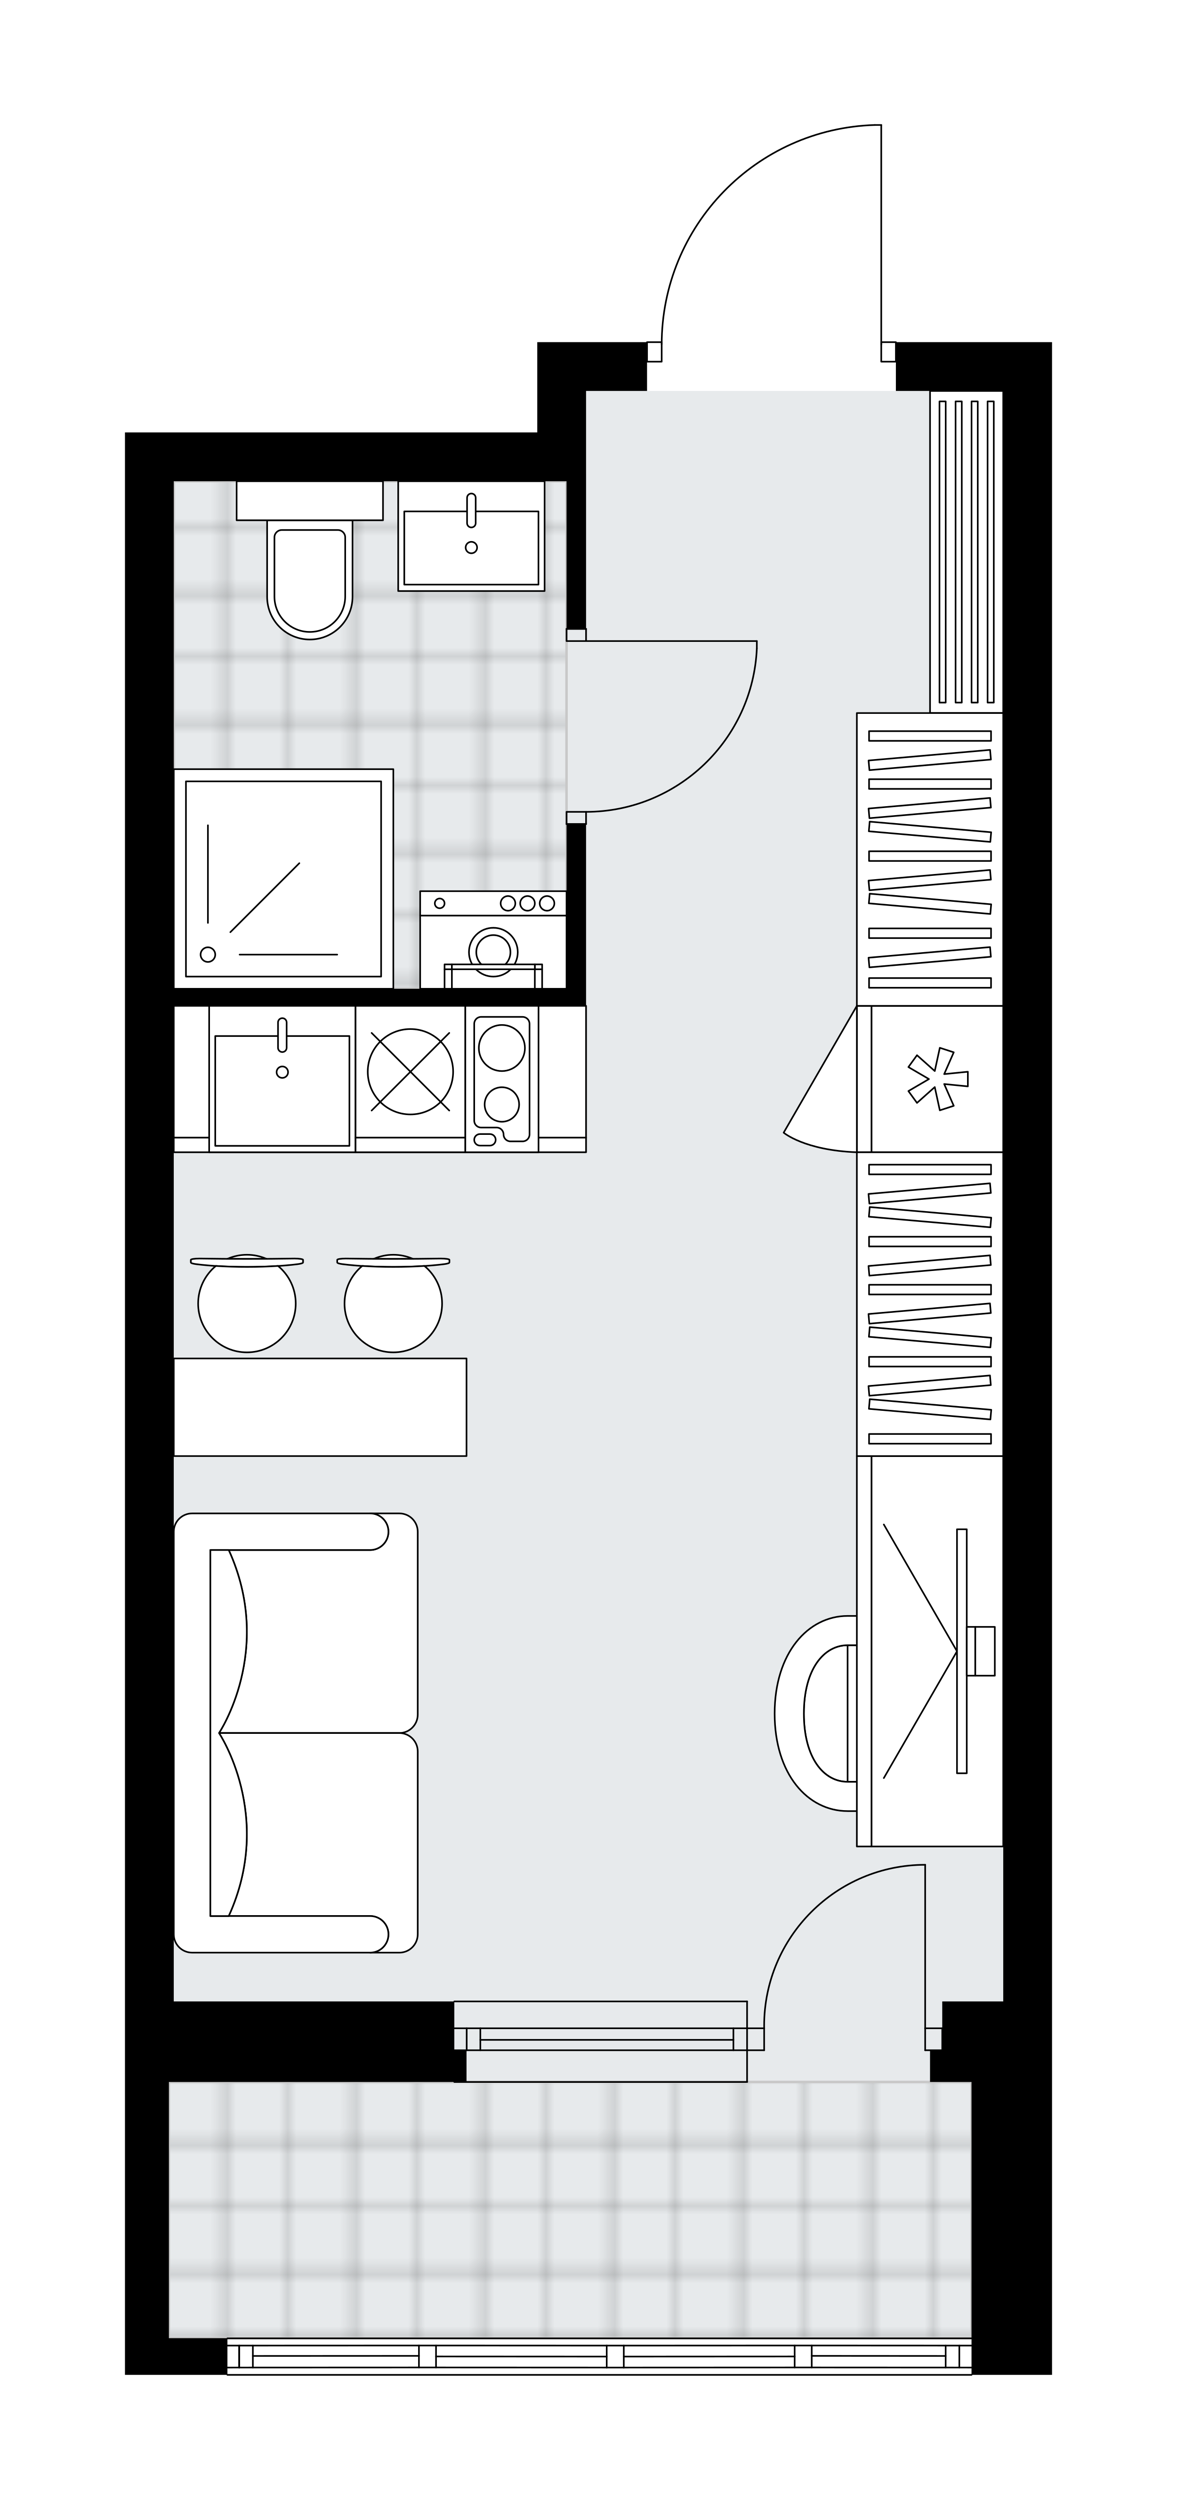 <svg xmlns="http://www.w3.org/2000/svg" xmlns:xlink="http://www.w3.org/1999/xlink" height="2000px" id="Layer_1" style="enable-background:new 0 0 941.85 2000;" version="1.1" viewBox="0 0 941.85 2000" width="941.85px" x="0px" y="0px" xml:space="preserve">
<style type="text/css">
	.st0{fill:none;}
	.st1{opacity:0.25;fill:none;stroke:#000000;stroke-width:0.4;stroke-miterlimit:10;}
	.st2{fill:#FFFFFF;}
	.st3{fill:#E7EAEC;}
	.st4{fill:url(#SVGID_1_);stroke:#C8C8C8;stroke-width:2;stroke-linecap:round;stroke-linejoin:round;stroke-miterlimit:10;}
	
		.st5{fill:url(#SVGID_00000067237571137420867580000004586309001681356431_);stroke:#C8C8C8;stroke-width:2;stroke-linecap:round;stroke-linejoin:round;stroke-miterlimit:10;}
	.st6{fill:none;stroke:#000000;stroke-width:1.3;stroke-linecap:round;stroke-linejoin:round;stroke-miterlimit:10;}
	.st7{fill:#FFFFFF;stroke:#000000;stroke-width:1.3;stroke-linecap:round;stroke-linejoin:round;stroke-miterlimit:10;}
	.st8{fill:none;stroke:#000000;stroke-width:1.3;stroke-linecap:round;stroke-linejoin:round;}
	.st9{fill:none;stroke:#000000;stroke-width:1.3;stroke-linecap:round;stroke-linejoin:round;stroke-dasharray:9.813,9.813;}
	.st10{fill:none;stroke:#000000;stroke-width:1.3;stroke-linecap:round;stroke-linejoin:round;stroke-dasharray:10.058,10.058;}
	.st11{font-family:'Arial-BoldMT','Arial'; font-weight:bold;}
	.st12{font-size:103.305px;}
	.st13{font-size:86.088px;}
	.st14{font-family: 'ArialMT','Arial';}
	.st15{font-size:40px;}
</style>
<pattern height="14.57" id="New_Pattern_Swatch_2" patternUnits="userSpaceOnUse" style="overflow:visible;" viewBox="7.49 -22.06 14.57 14.57" width="14.57" x="-360.25" y="843.43">
	<g>
		<rect class="st0" height="14.57" width="14.57" x="7.49" y="-22.06" />
		<g>
			<rect class="st1" height="7.29" width="7.29" x="14.77" y="-7.49" />
		</g>
		<g>
			<rect class="st1" height="7.29" width="7.29" x="0.2" y="-7.49" />
		</g>
		<g>
			<rect class="st1" height="7.29" width="7.29" x="22.06" y="-14.77" />
		</g>
		<g>
			<rect class="st1" height="7.29" width="7.29" x="7.49" y="-14.77" />
			<rect class="st1" height="7.29" width="7.29" x="14.77" y="-22.06" />
		</g>
		<g>
			<rect class="st1" height="7.29" width="7.29" x="0.2" y="-22.06" />
		</g>
		<g>
			<rect class="st1" height="7.29" width="7.29" x="22.06" y="-29.35" />
		</g>
		<g>
			<rect class="st1" height="7.29" width="7.29" x="7.49" y="-29.35" />
		</g>
	</g>
</pattern>
<path class="st2" d="M841.85,273.73v39.04v1288.47v234.27  v39.04V1900h-63.77c0,0.36-0.29,0.65-0.65,0.65H181.99c-0.36,0-0.65-0.29-0.65-0.65H100v-29.35v-204.98v-25.38v-39.04v-0.01V385.01  v-39.04h329.93v-33.19v-39.04h87.2v0c0-0.36,0.29-0.65,0.65-0.65h11.09c0.66-45.17,18.28-87.79,49.82-120.27  c32.14-33.11,75.25-52.09,121.37-53.46c0.01,0,0.01,0,0.02,0h5.12c0.36,0,0.65,0.29,0.65,0.65v173.08h11.06  c0.36,0,0.65,0.29,0.65,0.65v0H841.85z" id="background" />
<g id="floor">
	<polygon class="st3" points="468.97,312.77 468.97,379 135.14,379 135.14,1870.65 468.97,1870.65 802.8,1870.65 802.8,379    802.8,312.77  " />
	
		<pattern id="SVGID_1_" patternTransform="matrix(-6.887 0 0 -6.887 -58603.641 -53118.176)" xlink:href="#New_Pattern_Swatch_2">
	</pattern>
	<rect class="st4" height="406.06" width="314.31" x="139.04" y="385.01" />
	
		<pattern id="SVGID_00000115477494552114544770000014804312140674383516_" patternTransform="matrix(-6.887 0 0 -6.887 -58603.641 -53118.176)" xlink:href="#New_Pattern_Swatch_2">
	</pattern>
	
		<rect height="204.98" style="fill:url(#SVGID_00000115477494552114544770000014804312140674383516_);stroke:#C8C8C8;stroke-width:2;stroke-linecap:round;stroke-linejoin:round;stroke-miterlimit:10;" width="642.28" x="135.14" y="1665.67" />
	<g id="LWPOLYLINE_00000183935878731289350000000012718098520763460540_">
		<rect class="st6" height="15.62" width="11.71" x="517.78" y="273.73" />
	</g>
	<g id="LWPOLYLINE_00000119796486408547385370000004431753940471784108_">
		<rect class="st6" height="15.62" width="11.71" x="705.19" y="273.73" />
	</g>
	<g id="LWPOLYLINE_00000071556553296561977930000013615368288176016272_">
		<path class="st6" d="M700.07,100c-95.01,2.81-170.58,80.65-170.58,175.7" />
	</g>
	<g id="LINE_00000114071849136901104680000011853334874427148185_">
		<line class="st6" x1="705.19" x2="705.19" y1="275.7" y2="100" />
	</g>
	<g id="LINE_00000140003519019524513070000015948013431645776057_">
		<line class="st6" x1="705.19" x2="700.07" y1="100" y2="100" />
	</g>
	<g id="LWPOLYLINE_00000067917580121589827340000009821435168601335690_">
		<rect class="st6" height="9.76" width="15.62" x="453.35" y="503.12" />
	</g>
	<g id="LWPOLYLINE_00000088843555814199428010000014853022475835460484_">
		<rect class="st6" height="9.76" width="15.62" x="453.35" y="649.53" />
	</g>
	<g id="LINE_00000043434507539354471860000012609572892589337747_">
		<line class="st6" x1="468.97" x2="453.35" y1="503.12" y2="503.12" />
	</g>
	<g id="LINE_00000013155054347658895770000010026817072279622579_">
		<line class="st6" x1="468.97" x2="453.35" y1="659.29" y2="659.29" />
	</g>
	<g id="LINE_00000154395983904821482580000018094304425820504255_">
		<line class="st6" x1="468.97" x2="605.63" y1="512.88" y2="512.88" />
	</g>
	<g id="ARC_00000158022662332358976940000017607181033191095206_">
		<path class="st6" d="M605.63,518.73c-3.25,73.12-63.46,130.75-136.66,130.8" />
	</g>
	<g id="LINE_00000106125803332208267920000010812503228945969067_">
		<line class="st6" x1="605.63" x2="605.63" y1="512.88" y2="518.73" />
	</g>
	<g id="ARC_00000070837532901320232810000005709541170225566099_">
		<path class="st6" d="M740.33,1491.92c-71.17,0.01-128.87,57.71-128.86,128.88c0,0.64,0,1.28,0.01,1.92" />
	</g>
	<g id="LINE_00000096060806394518269200000013714031166266020751_">
		<line class="st6" x1="740.33" x2="740.33" y1="1622.72" y2="1491.92" />
	</g>
	<g id="LINE_00000114759158074824604680000002126024768413012917_">
		<line class="st6" x1="597.82" x2="611.48" y1="1622.72" y2="1622.72" />
	</g>
	<g id="LINE_00000103972090574384421580000010856578869999403704_">
		<line class="st6" x1="611.48" x2="611.48" y1="1622.72" y2="1640.29" />
	</g>
	<g id="LINE_00000158721622524480477580000005416675755070012832_">
		<line class="st6" x1="611.48" x2="597.82" y1="1640.29" y2="1640.29" />
	</g>
	<g id="LINE_00000126289899444258465410000017871202802954563977_">
		<line class="st6" x1="754" x2="740.33" y1="1640.29" y2="1640.29" />
	</g>
	<g id="LINE_00000081632541910694513990000007527704493962037408_">
		<line class="st6" x1="740.33" x2="740.33" y1="1640.29" y2="1622.72" />
	</g>
	<g id="LINE_00000099664144401852209770000009514275783878466222_">
		<line class="st6" x1="740.33" x2="754" y1="1622.72" y2="1622.72" />
	</g>
	<g id="LINE_00000134939098667049381970000003004743563892778687_">
		<line class="st6" x1="754" x2="754" y1="1640.29" y2="1622.72" />
	</g>
	<g id="LINE_00000049212322887103312800000002527486669761450884_">
		<line class="st6" x1="181.99" x2="777.42" y1="1870.78" y2="1870.78" />
	</g>
	<g id="LINE_00000125585801772742440420000016180111203400933771_">
		<line class="st6" x1="191.41" x2="191.41" y1="1876.57" y2="1894.14" />
	</g>
	<g id="LINE_00000042736488234659723900000012031128858909299380_">
		<line class="st6" x1="767.66" x2="767.66" y1="1876.57" y2="1894.14" />
	</g>
	<g id="LINE_00000031166230890178358650000010152765943991408520_">
		<line class="st6" x1="335.24" x2="202.34" y1="1884.8" y2="1884.87" />
	</g>
	<g id="LINE_00000098190433403689294940000000408822892831562137_">
		<line class="st6" x1="756.73" x2="649.55" y1="1884.87" y2="1884.8" />
	</g>
	<g id="LINE_00000163060504017022648500000002766326836681096116_">
		<line class="st6" x1="756.73" x2="756.73" y1="1894.14" y2="1876.57" />
	</g>
	<g id="LINE_00000006705234050220105830000002183396543544511911_">
		<line class="st6" x1="191.41" x2="191.41" y1="1876.57" y2="1894.14" />
	</g>
	<g id="LINE_00000175283082953186562170000014074534845169725886_">
		<line class="st6" x1="202.34" x2="202.34" y1="1894.14" y2="1876.57" />
	</g>
	<g id="LINE_00000025404568732397167820000008652281576779774617_">
		<line class="st6" x1="348.91" x2="348.91" y1="1876.51" y2="1894.08" />
	</g>
	<g id="LINE_00000016769936210284537310000004322778190773581753_">
		<line class="st6" x1="348.91" x2="335.24" y1="1894.08" y2="1894.08" />
	</g>
	<g id="LINE_00000136384302451547720330000000224483884968872620_">
		<line class="st6" x1="335.24" x2="335.24" y1="1894.08" y2="1876.51" />
	</g>
	<g id="LINE_00000158714298950356627480000002331410842934905472_">
		<line class="st6" x1="335.24" x2="348.91" y1="1876.51" y2="1876.51" />
	</g>
	<g id="LINE_00000001645762000994321850000012039215816373213078_">
		<line class="st6" x1="777.42" x2="181.99" y1="1900" y2="1900" />
	</g>
	<g id="LINE_00000179636959363361661080000007990747115699678370_">
		<line class="st6" x1="649.55" x2="649.55" y1="1876.51" y2="1894.08" />
	</g>
	<g id="LINE_00000023243575840944843370000005657964411622485382_">
		<line class="st6" x1="649.55" x2="635.89" y1="1894.08" y2="1894.08" />
	</g>
	<g id="LINE_00000147908118185135745420000013886441151321466544_">
		<line class="st6" x1="635.89" x2="635.89" y1="1894.08" y2="1876.51" />
	</g>
	<g id="LINE_00000124162646679414370670000000249941537975853738_">
		<line class="st6" x1="635.89" x2="649.55" y1="1876.51" y2="1876.51" />
	</g>
	<g id="LINE_00000159462835500635341200000005760723013485367171_">
		<line class="st6" x1="635.89" x2="499.16" y1="1885.29" y2="1885.36" />
	</g>
	<g id="LWPOLYLINE_00000003076875613027271030000016199354268802738868_">
		<line class="st6" x1="649.55" x2="777.42" y1="1876.51" y2="1876.57" />
	</g>
	<g id="LWPOLYLINE_00000057840543472750612140000008674212755010143636_">
		<line class="st6" x1="485.5" x2="348.91" y1="1876.57" y2="1876.51" />
	</g>
	<g id="LWPOLYLINE_00000168831061755907991060000005114012670288677775_">
		<line class="st6" x1="335.24" x2="181.99" y1="1876.51" y2="1876.57" />
	</g>
	<g id="LWPOLYLINE_00000104695320160143811700000004921380057123312546_">
		<line class="st6" x1="649.55" x2="777.42" y1="1894.08" y2="1894.14" />
	</g>
	<g id="LWPOLYLINE_00000155840397799097508780000010564550778008750732_">
		<line class="st6" x1="485.5" x2="348.91" y1="1894.14" y2="1894.08" />
	</g>
	<g id="LWPOLYLINE_00000109738714549792662610000004456436263767551161_">
		<line class="st6" x1="335.24" x2="181.99" y1="1894.08" y2="1894.14" />
	</g>
	<g id="LINE_00000150095187849590173090000000836615887951755407_">
		<line class="st6" x1="499.16" x2="499.16" y1="1876.57" y2="1894.14" />
	</g>
	<g id="LINE_00000163055715884109455740000012850276094712255134_">
		<line class="st6" x1="499.16" x2="485.5" y1="1894.14" y2="1894.14" />
	</g>
	<g id="LINE_00000058588068479216301350000018314688608410526371_">
		<line class="st6" x1="485.5" x2="485.5" y1="1894.14" y2="1876.57" />
	</g>
	<g id="LINE_00000076596498825253086860000002361219870563029664_">
		<line class="st6" x1="485.5" x2="499.16" y1="1876.57" y2="1876.57" />
	</g>
	<g id="LINE_00000047031721168331597730000006558342370210777529_">
		<line class="st6" x1="485.5" x2="348.91" y1="1885.36" y2="1885.29" />
	</g>
	<g id="LWPOLYLINE_00000113329571690010419670000016360667316844712064_">
		<line class="st6" x1="499.16" x2="635.89" y1="1876.57" y2="1876.51" />
	</g>
	<g id="LWPOLYLINE_00000180350038616177532910000013181721691178396552_">
		<line class="st6" x1="635.89" x2="499.16" y1="1894.08" y2="1894.14" />
	</g>
	<g id="LINE_00000132795202170002727630000015106849403407466636_">
		<line class="st6" x1="597.82" x2="363.55" y1="1622.72" y2="1622.72" />
	</g>
	<g id="LINE_00000101784187363413374690000007194858735912556471_">
		<line class="st6" x1="597.82" x2="363.55" y1="1640.29" y2="1640.29" />
	</g>
	<g id="LINE_00000125574902181433185450000008837452597043856025_">
		<line class="st6" x1="586.88" x2="384.38" y1="1631.98" y2="1631.98" />
	</g>
	<g id="LINE_00000056419628340179299200000014458082254129426619_">
		<line class="st6" x1="373.45" x2="373.45" y1="1622.72" y2="1640.29" />
	</g>
	<g id="LINE_00000031909792020126704960000011558211152272936335_">
		<line class="st6" x1="586.88" x2="586.88" y1="1622.72" y2="1640.29" />
	</g>
	<g id="LINE_00000036215665522381802800000014237192226372867213_">
		<line class="st6" x1="597.82" x2="363.55" y1="1601.24" y2="1601.24" />
	</g>
	<g id="LINE_00000010277742502939466740000005977985089258806154_">
		<line class="st6" x1="363.55" x2="597.82" y1="1665.67" y2="1665.67" />
	</g>
	<g id="LINE_00000083777478589094770690000015440169531762083257_">
		<line class="st6" x1="384.38" x2="384.38" y1="1622.7" y2="1640.27" />
	</g>
	<g id="LINE_00000098178762031261378170000001731787719560595091_">
		<line class="st6" x1="597.82" x2="597.82" y1="1601.24" y2="1665.67" />
	</g>
	<polygon points="429.93,312.77 429.93,345.96 100,345.96 100,385.01 100,1601.24 100,1601.25 100,1640.29 100,1665.67 100,1870.65    100,1900 181.99,1900 181.99,1870.65 135.14,1870.65 135.14,1665.67 373.31,1665.67 373.31,1640.29 363.55,1640.29 363.55,1601.24    139.04,1601.24 139.04,804.73 453.35,804.73 468.97,804.73 468.97,659.29 453.35,659.29 453.35,791.07 139.04,791.07    139.04,385.01 453.35,385.01 453.35,503.12 468.97,503.12 468.97,385.01 468.97,345.96 468.97,312.77 517.78,312.77 517.78,273.73    429.93,273.73  " />
	<polygon points="716.9,312.77 802.8,312.77 802.8,1601.24 777.42,1601.24 754,1601.24 754,1640.29 744.23,1640.29 744.23,1665.67    777.42,1665.67 777.42,1835.51 777.42,1874.55 777.42,1900 841.85,1900 841.85,1874.55 841.85,1835.51 841.85,1601.24    841.85,312.77 841.85,273.73 716.9,273.73  " />
</g>
<g id="mebel">
	<g>
		<rect class="st7" height="257.69" width="58.57" x="744.23" y="312.77" />
		
			<rect class="st7" height="240.96" transform="matrix(-1 -1.224647e-16 1.224647e-16 -1 1508.549 883.242)" width="4.97" x="751.79" y="321.14" />
		
			<rect class="st7" height="240.96" transform="matrix(-1 -1.224647e-16 1.224647e-16 -1 1534.291 883.242)" width="4.97" x="764.66" y="321.14" />
		
			<rect class="st7" height="240.96" transform="matrix(-1 -1.224647e-16 1.224647e-16 -1 1559.864 883.242)" width="4.97" x="777.45" y="321.14" />
		
			<rect class="st7" height="240.96" transform="matrix(-1 -1.224647e-16 1.224647e-16 -1 1585.522 883.242)" width="4.97" x="790.28" y="321.14" />
	</g>
	<g>
		<g>
			<g>
				<path class="st7" d="M775.96,1410.92v-80.09c0-8.06-6.54-14.6-14.6-14.6h-83.11v109.28h83.11      C769.43,1425.52,775.96,1418.98,775.96,1410.92z" />
				<path class="st7" d="M678.25,1316.24c-18.96,0-34.99,19.08-34.99,54.66c0,35.58,15.82,54.62,34.99,54.62V1316.24z" />
				<path class="st7" d="M678.25,1448.95c-31.97,0-58.37-29.53-58.37-78.04s26.74-78.09,58.37-78.09h83.07v23.43h-83.07      c-18.96,0-34.99,19.08-34.99,54.66c0,35.58,15.82,54.62,34.99,54.62h83.07v23.43H678.25z" />
			</g>
		</g>
		<g>
			
				<rect class="st7" height="105.42" transform="matrix(6.630925e-10 -1 1 6.630925e-10 -571.007 2071.19)" width="312.36" x="593.91" y="1268.39" />
			
				<rect class="st7" height="11.71" transform="matrix(4.278136e-10 -1 1 4.278136e-10 -629.574 2012.623)" width="312.36" x="535.35" y="1315.24" />
		</g>
		<g>
			<g>
				<g id="LINE_00000167365827179401179930000007295671422683556253_">
					<line class="st7" x1="765.8" x2="707.24" y1="1321.1" y2="1422.54" />
				</g>
				<g id="LINE_00000050630852385172584370000008131142048290769031_">
					<line class="st7" x1="765.8" x2="707.24" y1="1321.1" y2="1219.66" />
				</g>
			</g>
			<rect class="st7" height="195.22" width="7.81" x="765.8" y="1223.49" />
			
				<rect class="st7" height="39.04" transform="matrix(-1 -2.795254e-10 2.795254e-10 -1 1554.054 2642.198)" width="6.83" x="773.61" y="1301.58" />
			<rect class="st7" height="39.04" width="15.62" x="780.44" y="1301.58" />
		</g>
	</g>
	<g>
		<path class="st7" d="M296.2,1240.08L296.2,1240.08c8.09,0,14.64-6.56,14.64-14.64v0c0-8.09-6.56-14.64-14.64-14.64h0h23.37    c8.12,0,14.7,6.58,14.7,14.7v146.29c0,8.09-6.62,14.71-14.71,14.71l-144.31,0c0,0,44.42-66.03,7.78-146.41H296.2z" />
		<path class="st7" d="M296.2,1532.92L296.2,1532.92c8.09,0,14.64,6.56,14.64,14.64l0,0c0,8.09-6.56,14.64-14.64,14.64h0h23.37    c8.12,0,14.7-6.58,14.7-14.7v-146.29c0-8.09-6.62-14.71-14.71-14.71l-144.31,0c0,0,44.42,66.03,7.78,146.41H296.2z" />
		<path class="st7" d="M153.69,1210.8H296.2c8.09,0,14.64,6.56,14.64,14.64l0,0c0,8.09-6.56,14.64-14.64,14.64H168.33v292.83H296.2    c8.09,0,14.64,6.56,14.64,14.64v0c0,8.09-6.56,14.64-14.64,14.64H153.69c-8.09,0-14.64-6.56-14.64-14.64v-322.12    C139.04,1217.39,145.63,1210.8,153.69,1210.8z" />
		<path class="st7" d="M183.03,1532.92c36.63-80.39-7.78-146.41-7.78-146.41v-0.01c0,0,44.42-66.03,7.78-146.41h-14.7v292.83    L183.03,1532.92z" />
	</g>
	<g>
		<g>
			<g id="LINE_00000080165906117142648000000005917470270129496996_">
				<path class="st7" d="M238.2,1011.39c-23.63,2.97-57.55,2.97-81.18,0c-2.73-0.34-4.31-0.86-4.31-1.4v-0.13v-1.93      c0-0.58,3.06-1.05,6.83-1.05c25.31,0.4,50.82,0.4,76.14,0c3.77,0,6.83,0.47,6.83,1.05v1.93v0.13      C242.51,1010.53,240.93,1011.05,238.2,1011.39z" />
			</g>
			<g>
				<path class="st7" d="M213.06,1007.06c-4.74-2.05-9.96-3.19-15.45-3.19s-10.71,1.14-15.45,3.19      C192.47,1007.12,202.76,1007.12,213.06,1007.06z" />
				<path class="st7" d="M222.48,1012.81c-15.92,1.03-33.82,1.03-49.74,0c-8.66,7.16-14.18,17.99-14.18,30.1      c0,21.56,17.48,39.04,39.04,39.04c21.56,0,39.04-17.48,39.04-39.04C236.66,1030.8,231.14,1019.97,222.48,1012.81z" />
			</g>
		</g>
		<g>
			<g id="LINE_00000101072038542432255760000010914459310660308906_">
				<path class="st7" d="M355.33,1011.39c-23.63,2.97-57.55,2.97-81.18,0c-2.73-0.34-4.31-0.86-4.31-1.4v-0.13v-1.93      c0-0.58,3.06-1.05,6.83-1.05c25.31,0.4,50.82,0.4,76.14,0c3.77,0,6.83,0.47,6.83,1.05v1.93v0.13      C359.65,1010.53,358.06,1011.05,355.33,1011.39z" />
			</g>
			<g>
				<path class="st7" d="M330.2,1007.06c-4.74-2.05-9.96-3.19-15.45-3.19s-10.71,1.14-15.45,3.19      C309.6,1007.12,319.89,1007.12,330.2,1007.06z" />
				<path class="st7" d="M339.61,1012.81c-15.92,1.03-33.82,1.03-49.74,0c-8.66,7.16-14.18,17.99-14.18,30.1      c0,21.56,17.48,39.04,39.04,39.04c21.56,0,39.04-17.48,39.04-39.04C353.79,1030.8,348.27,1019.97,339.61,1012.81z" />
			</g>
		</g>
		<rect class="st7" height="78.09" width="234.27" x="139.04" y="1086.83" />
	</g>
	<g>
		<rect class="st7" height="105.42" width="329.93" x="139.04" y="804.73" />
		<rect class="st7" height="11.71" width="329.93" x="139.04" y="910.15" />
	</g>
	<g>
		<g>
			
				<rect class="st7" height="58.57" transform="matrix(-1 -8.952585e-11 8.952585e-11 -1 789.572 1523.571)" width="117.13" x="336.22" y="732.5" />
			
				<rect class="st7" height="19.52" transform="matrix(-1 -8.952585e-11 8.952585e-11 -1 789.572 1445.482)" width="117.13" x="336.22" y="712.98" />
			<g id="CIRCLE_00000005244541317234511490000003131485605732971177_">
				<circle class="st7" cx="394.79" cy="761.79" r="19.52" />
			</g>
			<g id="CIRCLE_00000026847849731654301590000002766701700874094261_">
				<circle class="st7" cx="394.79" cy="761.79" r="13.67" />
			</g>
			<g id="CIRCLE_00000152973816539165832430000012467208973794656906_">
				<circle class="st7" cx="351.84" cy="722.74" r="3.9" />
			</g>
			<g id="CIRCLE_00000048478246817897699180000010876091919197168272_">
				<circle class="st7" cx="406.5" cy="722.74" r="5.86" />
			</g>
			<g id="CIRCLE_00000080916298084379805950000003333820021065217168_">
				<circle class="st7" cx="422.12" cy="722.74" r="5.86" />
			</g>
			<g id="CIRCLE_00000067935084913133382190000002919963691171424151_">
				<circle class="st7" cx="437.74" cy="722.74" r="5.86" />
			</g>
		</g>
		<g>
			
				<rect class="st7" height="15.62" transform="matrix(-1 -9.162239e-11 9.162239e-11 -1 861.804 1566.52)" width="5.86" x="427.97" y="775.45" />
			
				<rect class="st7" height="3.9" transform="matrix(-1 -9.162239e-11 9.162239e-11 -1 861.804 1546.998)" width="5.86" x="427.97" y="771.55" />
			
				<rect class="st7" height="15.62" transform="matrix(-1 -9.162239e-11 9.162239e-11 -1 717.34 1566.52)" width="5.86" x="355.74" y="775.45" />
			
				<rect class="st7" height="3.9" transform="matrix(-1 -9.162239e-11 9.162239e-11 -1 717.34 1546.998)" width="5.86" x="355.74" y="771.55" />
			<rect class="st7" height="3.9" width="66.38" x="361.6" y="771.55" />
		</g>
	</g>
	<g>
		
			<rect class="st7" height="175.7" transform="matrix(-1 -1.224647e-16 1.224647e-16 -1 453.789 1406.438)" width="175.7" x="139.04" y="615.37" />
		
			<rect class="st7" height="156.18" transform="matrix(-1 -1.224647e-16 1.224647e-16 -1 453.789 1406.438)" width="156.18" x="148.81" y="625.13" />
		<circle class="st7" cx="166.38" cy="763.74" r="5.86" />
		<line class="st7" x1="191.75" x2="269.84" y1="763.74" y2="763.74" />
		<line class="st7" x1="184.32" x2="239.54" y1="745.79" y2="690.58" />
		<line class="st7" x1="166.38" x2="166.38" y1="738.36" y2="660.27" />
	</g>
	<g>
		<path class="st7" d="M247.92,511.64L247.92,511.64c-18.87,0-34.16-15.3-34.16-34.16v-61.24h68.33v61.24    C282.08,496.35,266.79,511.64,247.92,511.64z" />
		<rect class="st7" height="31.24" width="117.13" x="189.35" y="385.01" />
		<path class="st7" d="M247.92,505.58L247.92,505.58c-15.63,0-28.31-12.67-28.31-28.31v-47.37c0-3.23,2.62-5.86,5.86-5.86h44.9    c3.23,0,5.86,2.62,5.86,5.86v47.37C276.22,492.91,263.55,505.58,247.92,505.58z" />
	</g>
	<g>
		<rect class="st7" height="87.85" width="117.14" x="318.65" y="385.01" />
		<rect class="st7" height="58.57" width="107.37" x="323.51" y="409.15" />
		<path class="st7" d="M377.2,421.98L377.2,421.98c-1.91,0-3.45-1.55-3.45-3.45v-20.24c0-1.91,1.55-3.45,3.45-3.45l0,0    c1.91,0,3.45,1.55,3.45,3.45v20.24C380.65,420.43,379.1,421.98,377.2,421.98z" />
		<circle class="st7" cx="377.2" cy="438.06" r="4.59" />
	</g>
	<g>
		
			<rect class="st7" height="105.42" transform="matrix(6.123234e-17 -1 1 6.123234e-17 -113.21 1613.393)" width="117.13" x="691.52" y="810.59" />
		
			<rect class="st7" height="11.71" transform="matrix(6.123234e-17 -1 1 6.123234e-17 -171.777 1554.826)" width="117.13" x="632.96" y="857.44" />
		<polygon class="st7" points="755.54,867.26 774.49,869.16 774.49,857.44 755.54,859.34 763.2,841.9 752.06,838.28 748.01,856.89     733.79,844.22 726.91,853.7 743.35,863.3 726.91,872.91 733.79,882.38 748.01,869.71 752.06,888.32 763.2,884.7   " />
		<path class="st7" d="M685.67,804.73L627.1,906.18c0,0,16.49,14.13,58.57,15.69V804.73z" />
	</g>
	<g>
		<rect class="st7" height="117.13" width="117.14" x="167.37" y="804.73" />
		<rect class="st7" height="87.85" width="107.37" x="172.24" y="828.88" />
		<path class="st7" d="M225.92,841.7L225.92,841.7c-1.91,0-3.45-1.55-3.45-3.45v-20.24c0-1.91,1.55-3.45,3.45-3.45l0,0    c1.91,0,3.45,1.55,3.45,3.45v20.24C229.37,840.16,227.83,841.7,225.92,841.7z" />
		<circle class="st7" cx="225.92" cy="857.79" r="4.59" />
	</g>
	<g>
		<rect class="st7" height="105.42" width="87.85" x="284.51" y="804.73" />
		<rect class="st7" height="11.71" width="87.85" x="284.51" y="910.15" />
		<circle class="st7" cx="328.44" cy="857.44" r="34.16" />
		<line class="st7" x1="359.5" x2="297.38" y1="826.39" y2="888.5" />
		<line class="st7" x1="359.5" x2="297.38" y1="888.5" y2="826.39" />
	</g>
	<g>
		<rect class="st7" height="117.13" width="58.57" x="372.36" y="804.73" />
		<path class="st7" d="M379.47,819.09v77.47c0,3.06,2.48,5.53,5.53,5.53h12.42c3.06,0,5.53,2.48,5.53,5.53l0,0    c0,3.06,2.48,5.53,5.53,5.53h9.72c3.06,0,5.53-2.48,5.53-5.53v-88.53c0-3.06-2.48-5.53-5.53-5.53h-33.2    C381.95,813.56,379.47,816.03,379.47,819.09z" />
		<path class="st7" d="M392.03,916.52h-7.95c-2.55,0-4.61-2.06-4.61-4.61l0,0c0-2.55,2.06-4.61,4.61-4.61h7.95    c2.55,0,4.61,2.06,4.61,4.61l0,0C396.64,914.46,394.58,916.52,392.03,916.52z" />
		<circle class="st7" cx="401.61" cy="883.64" r="13.8" />
		<circle class="st7" cx="401.61" cy="838.46" r="18.44" />
	</g>
	<g>
		<rect class="st7" height="243.05" width="117.13" x="685.67" y="921.87" />
		<g>
			<rect class="st7" height="7.76" width="97.61" x="695.43" y="931.78" />
			<rect class="st7" height="7.76" width="97.61" x="695.43" y="989.44" />
			<rect class="st7" height="7.76" width="97.61" x="695.43" y="1027.87" />
			<rect class="st7" height="7.76" width="97.61" x="695.43" y="1085.53" />
			
				<rect class="st7" height="7.76" transform="matrix(0.996 0.087 -0.087 0.996 87.73 -61.158)" width="97.61" x="695.43" y="970.22" />
			
				<rect class="st7" height="7.76" transform="matrix(0.996 0.087 -0.087 0.996 96.105 -60.792)" width="97.61" x="695.43" y="1066.31" />
			
				<rect class="st7" height="7.76" transform="matrix(0.996 -0.087 0.087 0.996 -80.391 68.498)" width="97.61" x="695.43" y="951" />
			
				<rect class="st7" height="7.76" transform="matrix(0.996 -0.087 0.087 0.996 -85.416 68.717)" width="97.61" x="695.43" y="1008.66" />
			
				<rect class="st7" height="7.76" transform="matrix(0.996 -0.087 0.087 0.996 -88.766 68.864)" width="97.61" x="695.43" y="1047.09" />
			
				<rect class="st7" height="7.76" transform="matrix(0.996 0.087 -0.087 0.996 101.13 -60.572)" width="97.61" x="695.43" y="1123.97" />
			
				<rect class="st7" height="7.76" transform="matrix(0.996 -0.087 0.087 0.996 -93.791 69.083)" width="97.61" x="695.43" y="1104.75" />
			<rect class="st7" height="7.76" width="97.61" x="695.43" y="1147.25" />
		</g>
	</g>
	<g>
		<rect class="st7" height="234.27" width="117.13" x="685.67" y="570.47" />
		<g>
			<rect class="st7" height="7.76" width="97.61" x="695.43" y="584.95" />
			<rect class="st7" height="7.76" width="97.61" x="695.43" y="623.39" />
			<rect class="st7" height="7.76" width="97.61" x="695.43" y="681.04" />
			
				<rect class="st7" height="7.76" transform="matrix(0.996 0.087 -0.087 0.996 60.852 -62.331)" width="97.61" x="695.43" y="661.82" />
			
				<rect class="st7" height="7.76" transform="matrix(0.996 -0.087 0.087 0.996 -50.163 67.178)" width="97.61" x="695.43" y="604.17" />
			
				<rect class="st7" height="7.76" transform="matrix(0.996 -0.087 0.087 0.996 -53.513 67.324)" width="97.61" x="695.43" y="642.61" />
			
				<rect class="st7" height="7.76" transform="matrix(0.996 0.087 -0.087 0.996 65.877 -62.112)" width="97.61" x="695.43" y="719.48" />
			
				<rect class="st7" height="7.76" transform="matrix(0.996 -0.087 0.087 0.996 -58.538 67.544)" width="97.61" x="695.43" y="700.26" />
			<rect class="st7" height="7.76" width="97.61" x="695.43" y="742.76" />
			<rect class="st7" height="7.76" width="97.61" x="695.43" y="782.49" />
			
				<rect class="st7" height="7.76" transform="matrix(0.996 -0.087 0.087 0.996 -63.917 67.779)" width="97.61" x="695.43" y="761.98" />
		</g>
	</g>
</g>
</svg>